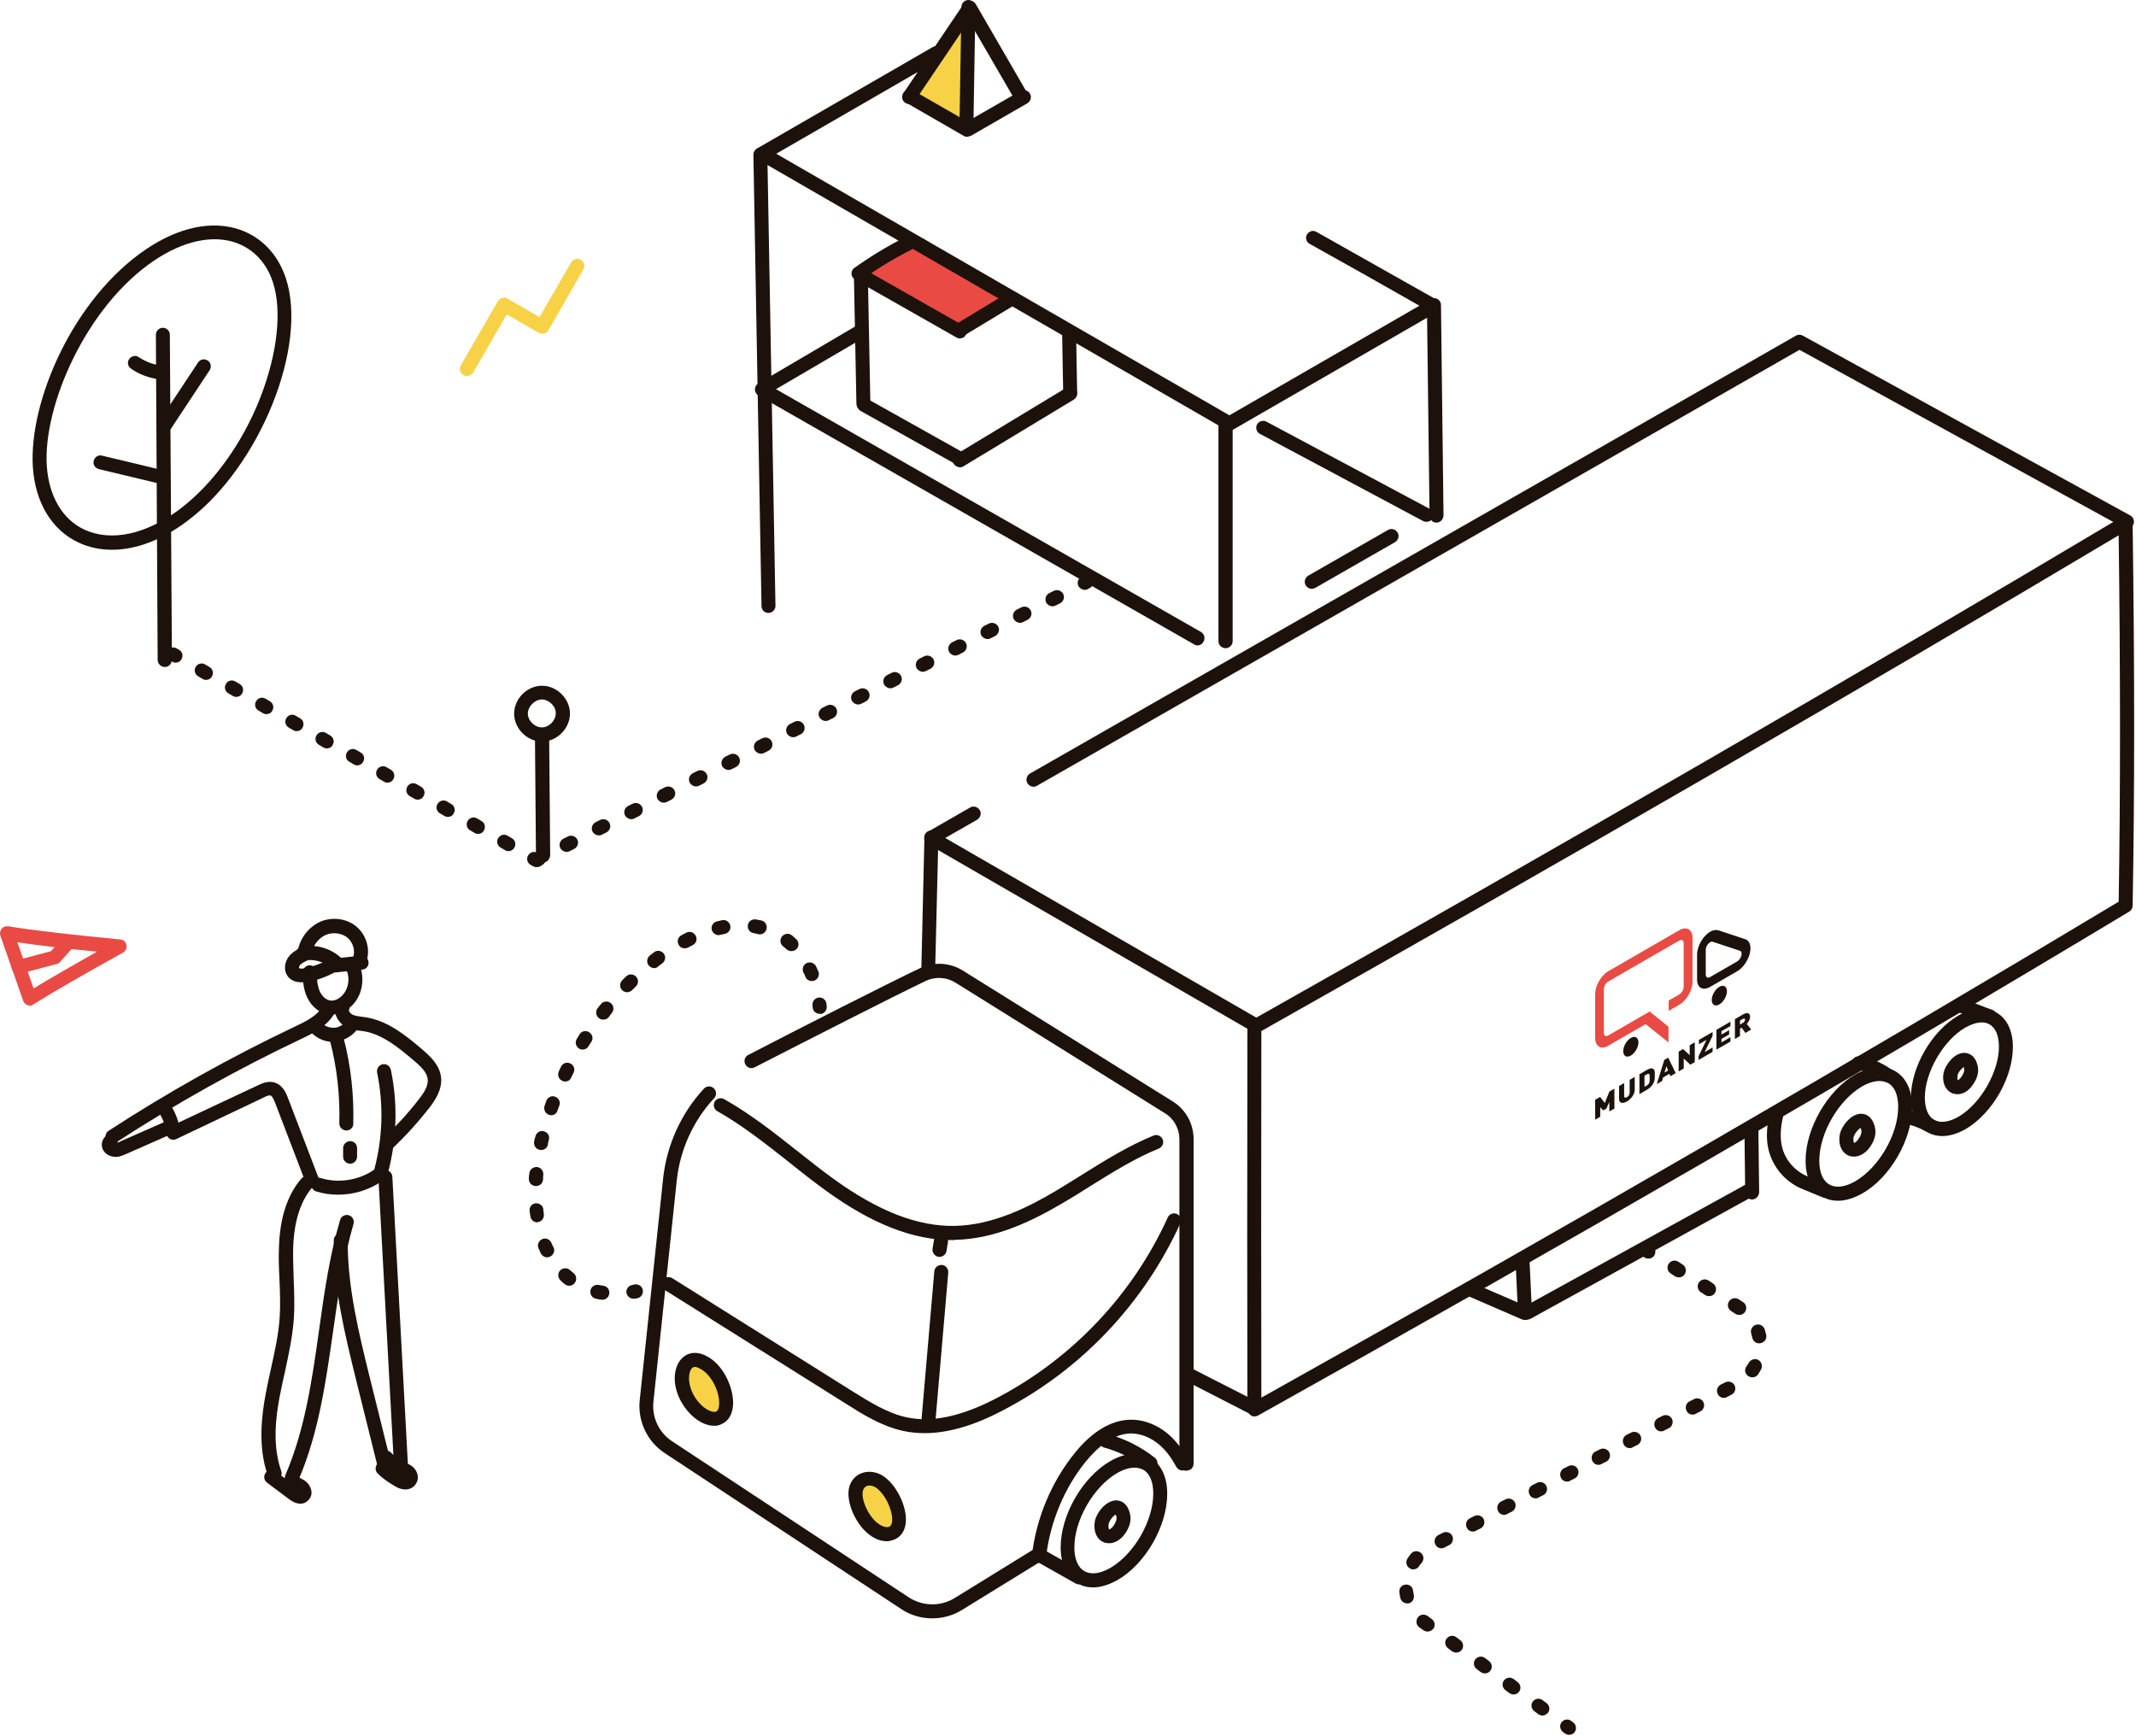 <?xml version="1.0" encoding="UTF-8"?> <svg xmlns="http://www.w3.org/2000/svg" width="694" height="564" viewBox="0 0 694 564" fill="none"><path d="M407.597 460.238C407.184 460.238 406.772 460.156 406.443 459.908C405.783 459.496 405.288 458.754 405.288 457.93C405.206 427.429 405.206 380.193 405.288 333.617C405.288 332.793 405.701 332.051 406.443 331.639C508.91 273.852 604.122 218.785 689.443 167.922C690.102 167.51 691.009 167.51 691.751 167.922C692.493 168.335 692.905 169.076 692.905 169.901C693.565 217.796 693.565 258.519 692.905 294.296C692.905 295.038 692.493 295.78 691.834 296.192C604.122 348.95 508.91 404.017 408.668 459.991C408.338 460.156 407.926 460.238 407.597 460.238ZM409.822 335.019C409.74 379.204 409.74 423.967 409.822 454.138C508.333 399.071 602.062 344.829 688.371 292.977C688.948 258.519 688.948 219.527 688.371 173.94C604.287 224.061 510.558 278.221 409.822 335.019Z" fill="#1C120B"></path><path d="M518.281 337.264L518.281 323.016C518.281 320.289 520.222 316.919 522.574 315.561L545.627 302.251C547.979 300.893 549.92 302.022 549.92 304.749L549.92 318.997C549.92 321.724 547.979 325.094 545.627 326.452L542.157 328.456L542.157 325.115L545.627 323.112C546.391 322.67 547.038 321.547 547.038 320.661L547.038 306.413C547.038 305.527 546.391 305.15 545.627 305.592L522.574 318.901C521.751 319.308 521.104 320.432 521.104 321.386L521.104 335.634C521.104 336.52 521.751 336.897 522.515 336.455L535.982 328.68L542.098 333.602L542.098 338.715L534.689 332.768L522.574 339.762C520.222 341.12 518.281 340.059 518.281 337.264Z" fill="#E94A44"></path><path d="M556.156 324.941C556.156 326.509 557.274 327.16 558.626 326.379C559.979 325.598 561.096 323.657 561.096 322.089C561.096 320.521 559.979 319.871 558.626 320.652C557.274 321.433 556.156 323.373 556.156 324.941Z" fill="#1C120B"></path><path d="M529.868 342.984C531.221 342.203 532.338 340.263 532.338 338.695C532.338 337.127 531.221 336.477 529.868 337.258C528.516 338.038 527.398 339.979 527.398 341.547C527.398 343.183 528.516 343.765 529.868 342.984Z" fill="#1C120B"></path><path d="M555.626 320.679L564.447 315.586C566.8 314.228 568.74 310.858 568.74 308.131C568.74 306.563 568.093 305.505 567.094 305.196L558.39 302.313C557.626 302.073 556.685 302.139 555.685 302.716C553.333 304.074 551.392 307.444 551.392 310.171L551.392 318.147C551.333 320.976 553.274 322.037 555.626 320.679ZM554.215 308.61C554.215 307.655 554.862 306.6 555.626 306.159C555.979 305.955 556.273 305.921 556.626 306.059L565.329 308.942C565.682 309.011 565.859 309.386 565.859 309.931C565.859 310.818 565.212 311.941 564.447 312.382L555.626 317.475C554.803 317.951 554.215 317.54 554.215 316.654L554.215 308.61Z" fill="#1C120B"></path><path d="M524.53 360.2L524.53 353.752L522.911 354.686L521.406 358.399L519.9 356.425L518.281 357.359L518.281 363.808L519.928 362.857L519.928 359.769L520.879 360.814L521.933 360.205L522.883 358.063L522.883 361.151L524.53 360.2ZM531.133 354.124L531.133 349.939L529.486 350.89L529.486 355.038C529.486 355.636 529.129 356.187 528.583 356.502C528.037 356.817 527.698 356.668 527.698 356.071L527.698 351.923L526.051 352.873L526.051 357.058C526.051 358.471 527.19 358.719 528.583 357.915C529.976 357.111 531.133 355.537 531.133 354.124ZM537.647 349.403C537.647 348.289 537.647 347.782 537.318 347.456C536.857 347.006 536.151 347.042 535.144 347.624L532.659 349.058L532.659 355.507L535.144 354.072C536.151 353.491 536.857 352.712 537.318 351.73C537.647 351.024 537.647 350.517 537.647 349.403ZM536 350.354C536 351.45 535.953 351.649 535.821 351.906C535.671 352.21 535.445 352.486 535.031 352.725L534.306 353.143L534.306 349.52L535.031 349.102C535.445 348.863 535.671 348.877 535.821 349.008C535.953 349.113 536 349.267 536 350.354ZM544.448 348.701L542.01 343.66L540.74 344.393L538.302 352.249L540.024 351.255L540.354 350.104L542.415 348.914L542.725 349.695L544.448 348.701ZM541.982 347.842L540.815 348.516L541.417 346.447L541.982 347.842ZM550.643 345.124L550.643 338.675L548.996 339.626L548.996 342.869L546.85 340.865L545.41 341.696L545.41 348.145L547.057 347.194L547.057 343.952L549.203 345.955L550.643 345.124ZM556.433 341.781L556.433 340.368L553.854 341.857L556.433 336.564L556.433 335.333L552 337.892L552 339.305L554.456 337.887L551.887 343.174L551.887 344.406L556.433 341.781ZM562.23 338.434L562.23 337.022L559.321 338.701L559.321 337.568L561.806 336.134L561.806 334.721L559.321 336.155L559.321 335.078L562.23 333.399L562.23 331.986L557.675 334.616L557.675 341.064L562.23 338.434ZM568.981 334.536L567.532 332.683C568.059 332.125 568.623 331.247 568.623 330.368C568.623 329.309 567.823 328.756 566.336 329.615L563.683 331.147L563.683 337.596L565.33 336.645L565.33 334.245L565.885 333.924L567.071 335.639L568.981 334.536ZM566.976 331.319C566.976 331.654 566.713 332.124 566.261 332.384L565.33 332.922L565.33 331.618L566.261 331.08C566.713 330.819 566.976 330.984 566.976 331.319Z" fill="#1C120B"></path><path d="M408.009 335.512C407.596 335.512 407.267 335.43 406.855 335.182L301.42 274.263C300.678 273.85 300.266 273.108 300.266 272.284C300.266 271.46 300.678 270.718 301.42 270.306L315.186 262.392C316.258 261.732 317.66 262.145 318.319 263.216C318.978 264.288 318.566 265.689 317.495 266.349L307.108 272.284L409.163 331.225C410.234 331.885 410.647 333.204 409.987 334.358C409.575 335.1 408.833 335.512 408.009 335.512Z" fill="#1C120B"></path><path d="M335.796 255.633C334.972 255.633 334.23 255.221 333.818 254.479C333.158 253.407 333.57 252.006 334.642 251.346L583.514 109.063C584.174 108.651 584.998 108.651 585.74 109.063L692.164 167.51C693.236 168.087 693.648 169.488 693.071 170.56C692.494 171.632 691.092 172.044 690.021 171.467L584.668 113.679L336.95 255.303C336.62 255.551 336.208 255.633 335.796 255.633Z" fill="#1C120B"></path><path d="M302.906 525.856C299.361 525.856 295.816 524.866 292.766 522.805L216.019 472.19C210.248 468.398 207.116 461.721 207.858 454.879L215.442 382.995C216.596 372.114 221.295 361.727 228.714 353.731C229.538 352.824 231.022 352.741 231.929 353.648C232.836 354.472 232.918 355.956 232.011 356.863C225.252 364.117 220.965 373.597 219.893 383.49L212.309 455.373C211.732 460.567 214.123 465.595 218.492 468.398L295.239 519.013C299.773 521.981 305.626 522.064 310.16 519.261L336.374 503.103C337.446 502.444 338.847 502.774 339.507 503.845C340.166 504.917 339.837 506.318 338.765 506.978L312.551 523.135C309.583 524.949 306.285 525.856 302.906 525.856Z" fill="#1C120B"></path><path d="M385.34 477.879C384.598 477.879 383.856 477.55 383.444 476.808C383.114 476.231 383.032 475.571 383.196 474.994V370.219C383.196 366.756 381.465 363.541 378.498 361.728L310.406 319.274C307.521 317.46 303.894 317.295 300.844 318.697C289.22 324.302 264.16 337.08 245.2 346.807C244.128 347.384 242.727 346.972 242.15 345.818C241.573 344.664 241.985 343.345 243.139 342.768C262.099 332.958 287.242 320.18 298.948 314.575C303.482 312.432 308.675 312.761 312.879 315.399L380.971 357.853C385.257 360.491 387.813 365.108 387.813 370.219V475.571C387.813 476.395 387.401 477.137 386.741 477.55C386.164 477.714 385.752 477.879 385.34 477.879Z" fill="#1C120B"></path><path d="M309.417 402.947C296.722 402.947 283.368 397.754 268.447 386.954C264.243 383.904 260.121 380.689 256.164 377.474C248.827 371.704 241.243 365.686 233.082 361.07C232.01 360.493 231.598 359.091 232.175 358.02C232.752 356.948 234.154 356.536 235.225 357.113C243.716 361.894 251.465 367.994 258.967 373.93C262.924 377.062 266.963 380.277 271.085 383.245C285.511 393.632 298.288 398.578 310.242 398.331C322.689 398.083 334.313 392.148 343.051 386.954C345.936 385.223 348.821 383.41 351.624 381.679C358.961 377.062 366.545 372.363 374.789 368.984C375.943 368.489 377.262 369.066 377.756 370.22C378.251 371.374 377.674 372.693 376.52 373.188C368.606 376.403 361.187 381.102 354.015 385.553C351.212 387.367 348.244 389.18 345.277 390.911C336.044 396.352 323.761 402.617 310.242 402.864C310.077 402.947 309.747 402.947 309.417 402.947Z" fill="#1C120B"></path><path d="M300.433 465.677C297.96 465.677 295.651 465.43 293.343 464.935C286.336 463.369 280.154 459.494 274.713 456.032L216.019 419.183C214.947 418.524 214.618 417.122 215.277 416.051C215.937 414.979 217.338 414.649 218.41 415.309L277.104 452.157C282.544 455.537 288.15 459.082 294.333 460.483C302.823 462.379 312.633 460.236 324.421 453.971C348.575 441.194 368.112 420.502 379.406 395.607C379.9 394.453 381.302 393.958 382.373 394.453C383.528 394.947 384.022 396.349 383.528 397.42C371.822 423.223 351.625 444.738 326.482 457.928C316.837 463.121 308.182 465.677 300.433 465.677Z" fill="#1C120B"></path><path d="M301.668 463.289C301.586 463.289 301.504 463.289 301.504 463.289C300.267 463.206 299.36 462.052 299.443 460.816L303.564 413.086C303.647 411.849 304.801 410.942 306.038 411.025C307.274 411.107 308.181 412.261 308.098 413.498L303.977 461.228C303.812 462.382 302.823 463.289 301.668 463.289Z" fill="#1C120B"></path><path d="M305.298 408.386C305.133 408.386 305.051 408.386 304.886 408.386C303.649 408.139 302.825 406.985 302.99 405.748L303.484 402.698C303.732 401.462 304.886 400.637 306.122 400.802C307.359 401.05 308.183 402.204 308.018 403.44L307.524 406.49C307.359 407.562 306.37 408.386 305.298 408.386Z" fill="#1C120B"></path><path d="M222.68 442.551V451.613L225.7 457.223L234.763 460.244L236.921 453.339L230.016 442.551H222.68Z" fill="#F7D247"></path><path d="M232.011 463.287C229.208 463.287 225.993 461.556 223.438 458.506C218.409 452.571 218.244 445.481 221.047 441.936C223.026 439.463 226.076 438.886 229.373 440.535C234.979 443.255 238.276 450.757 238.194 456.033C238.111 459.33 236.792 461.721 234.484 462.71C233.742 463.122 232.918 463.287 232.011 463.287ZM225.828 444.162C225.087 444.162 224.757 444.574 224.674 444.739C223.355 446.47 223.355 451.334 226.983 455.621C229.208 458.259 231.764 459.083 232.671 458.671C233.577 458.259 233.66 456.692 233.66 456.033C233.742 452.158 231.187 446.553 227.312 444.657C226.735 444.327 226.158 444.162 225.828 444.162Z" fill="#1C120B"></path><path d="M278.781 481.391V490.453L281.802 496.063L290.864 499.084L293.022 492.179L286.117 481.391H278.781Z" fill="#F7D247"></path><path d="M288.151 500.797C286.008 500.797 283.782 499.891 281.722 498.077C277.765 494.615 275.044 488.185 275.786 483.816C276.198 481.425 277.765 479.447 280.073 478.622C282.711 477.716 285.761 478.375 288.151 480.518C292.438 484.228 295.736 492.224 293.757 497.005C293.015 498.819 291.531 500.138 289.635 500.55C289.223 500.715 288.729 500.797 288.151 500.797ZM280.32 484.558C279.826 487.36 281.969 492.224 284.772 494.615C286.42 496.016 287.822 496.346 288.646 496.181C289.141 496.099 289.388 495.769 289.635 495.274C290.625 492.966 288.646 486.866 285.266 483.898C284.112 482.827 282.711 482.497 281.639 482.827C280.98 483.156 280.485 483.733 280.32 484.558Z" fill="#1C120B"></path><path d="M301.59 316.636H301.507C300.271 316.553 299.282 315.564 299.364 314.328L300.353 272.038C300.353 270.802 301.425 269.812 302.662 269.812C303.898 269.812 304.887 270.884 304.887 272.121L303.898 312.844C303.898 313.009 303.898 313.174 303.898 313.256L303.816 314.41C303.733 315.647 302.744 316.636 301.59 316.636Z" fill="#1C120B"></path><path d="M407.185 459.494H406.773C406.443 459.494 406.031 459.412 405.783 459.247L385.834 449.025C384.68 448.448 384.268 447.129 384.845 445.975C385.422 444.821 386.741 444.408 387.895 444.986L407.432 454.96C408.586 455.043 409.493 456.032 409.493 457.186C409.493 458.505 408.504 459.494 407.185 459.494Z" fill="#1C120B"></path><path d="M337.526 507.802C337.444 507.802 337.362 507.802 337.279 507.802C336.043 507.637 335.136 506.566 335.301 505.247C336.702 493.211 341.648 481.505 349.15 472.19C354.838 465.101 361.185 461.309 367.533 461.309C367.533 461.309 367.533 461.309 367.615 461.309C372.561 461.309 377.672 463.699 381.547 467.903C383.278 469.799 384.844 471.943 386.163 474.498C386.74 475.57 386.328 476.971 385.256 477.548C384.185 478.125 382.783 477.713 382.206 476.642C380.97 474.416 379.733 472.52 378.249 470.954C375.199 467.656 371.325 465.843 367.615 465.76C361.433 465.76 356.157 470.789 352.777 474.91C345.77 483.566 341.236 494.53 339.917 505.659C339.67 506.978 338.68 507.802 337.526 507.802Z" fill="#1C120B"></path><path d="M355.169 515.8C353.355 515.8 351.624 515.388 350.14 514.481C346.596 512.42 344.617 508.216 344.617 502.775C344.617 492.306 351.707 479.94 360.774 474.747C365.556 472.027 370.09 471.614 373.717 473.675C377.262 475.736 379.24 479.94 379.24 485.381C379.24 495.85 372.151 508.216 363.083 513.409C360.28 514.975 357.559 515.8 355.169 515.8ZM368.606 476.89C366.957 476.89 365.061 477.467 363 478.621C355.334 483.073 349.069 493.872 349.069 502.775C349.069 506.567 350.223 509.37 352.366 510.524C354.509 511.76 357.477 511.348 360.774 509.452C368.441 505.001 374.706 494.202 374.706 485.299C374.706 481.507 373.552 478.704 371.409 477.55C370.584 477.138 369.595 476.89 368.606 476.89Z" fill="#1C120B"></path><path d="M350.548 514.81C350.135 514.81 349.806 514.727 349.394 514.48L337.111 507.555C336.039 506.978 335.627 505.577 336.286 504.505C336.863 503.434 338.265 503.021 339.336 503.681L351.619 510.605C352.691 511.183 353.103 512.584 352.444 513.656C352.114 514.397 351.372 514.81 350.548 514.81Z" fill="#1C120B"></path><path d="M373.802 477.716C373.308 477.716 372.813 477.551 372.401 477.221C368.362 474.089 363.663 471.698 358.799 470.379C357.563 470.05 356.903 468.813 357.233 467.577C357.563 466.34 358.799 465.68 360.036 466.01C365.476 467.494 370.752 470.132 375.204 473.677C376.193 474.419 376.358 475.902 375.616 476.892C375.121 477.469 374.462 477.716 373.802 477.716Z" fill="#1C120B"></path><path d="M360.359 501.455C359.947 501.455 359.452 501.373 359.04 501.29C356.072 500.383 355.165 497.086 355.742 494.201C356.319 491.48 359.287 487.606 362.584 487.523C363.656 487.523 366.129 487.853 367.118 491.81C367.695 493.953 367.036 496.344 365.305 498.652C363.903 500.466 362.09 501.455 360.359 501.455ZM362.502 492.14C361.76 492.47 360.441 494.036 360.194 495.19C360.029 496.097 360.276 496.839 360.359 497.004C360.441 497.004 361.018 496.756 361.678 495.932C362.502 494.778 362.914 493.706 362.749 492.964C362.667 492.47 362.585 492.305 362.502 492.14Z" fill="#1C120B"></path><path d="M597.2 390.167C595.387 390.167 593.655 389.755 592.172 388.848C588.627 386.787 586.648 382.583 586.648 377.142C586.648 366.673 593.738 354.308 602.806 349.114C607.587 346.394 612.121 345.982 615.748 348.042C619.293 350.103 621.271 354.225 621.271 359.748C621.271 370.218 614.182 382.583 605.114 387.776C602.311 389.343 599.591 390.167 597.2 390.167ZM610.637 351.257C608.988 351.257 607.092 351.834 605.031 352.989C597.365 357.44 591.1 368.239 591.1 377.142C591.1 380.934 592.254 383.737 594.397 384.891C596.541 386.128 599.508 385.715 602.806 383.819C610.472 379.368 616.737 368.569 616.737 359.666C616.737 355.874 615.583 353.071 613.44 351.917C612.616 351.505 611.626 351.257 610.637 351.257Z" fill="#1C120B"></path><path d="M602.39 375.826C601.978 375.826 601.483 375.744 601.071 375.661C598.103 374.754 597.197 371.457 597.774 368.572C598.351 365.851 601.318 361.977 604.616 361.895C605.687 361.895 608.16 362.224 609.15 366.181C609.727 368.324 609.067 370.715 607.336 373.023C605.935 374.837 604.121 375.826 602.39 375.826ZM604.533 366.511C603.791 366.841 602.472 368.407 602.225 369.561C602.06 370.468 602.308 371.21 602.39 371.375C602.472 371.375 603.049 371.127 603.709 370.303C604.533 369.149 604.946 368.077 604.781 367.335C604.698 366.923 604.616 366.676 604.533 366.511Z" fill="#1C120B"></path><path d="M631.081 369.148C629.35 369.148 627.702 368.736 626.218 367.912C622.755 365.933 620.859 361.976 620.859 356.701C620.859 346.726 627.619 335.02 636.275 329.992C640.809 327.354 645.178 327.024 648.64 329.002C652.102 330.981 653.998 334.938 653.998 340.214C653.998 350.188 647.239 361.894 638.583 366.923C636.027 368.324 633.472 369.148 631.081 369.148ZM643.859 332.217C642.293 332.217 640.561 332.794 638.583 333.866C631.411 337.988 625.393 348.457 625.393 356.618C625.393 360.163 626.465 362.801 628.443 363.873C630.422 365.027 633.225 364.614 636.275 362.883C643.447 358.762 649.464 348.292 649.464 340.131C649.464 336.586 648.393 333.948 646.414 332.877C645.672 332.382 644.848 332.217 643.859 332.217Z" fill="#1C120B"></path><path d="M636.027 355.546C635.615 355.546 635.202 355.464 634.708 355.381C631.823 354.475 630.916 351.26 631.493 348.539C632.07 345.984 634.873 342.192 638.088 342.109H638.17C639.242 342.109 641.632 342.522 642.539 346.231C643.034 348.292 642.457 350.6 640.726 352.826C639.489 354.557 637.758 355.546 636.027 355.546ZM638.005 346.726C637.346 347.138 636.192 348.457 636.027 349.446C635.862 350.106 636.027 350.765 636.109 351.012C636.274 350.93 636.686 350.683 637.181 350.023C637.923 349.034 638.335 347.962 638.17 347.303C638.17 347.055 638.088 346.891 638.005 346.726Z" fill="#1C120B"></path><path d="M569.254 389.755C568.018 389.755 567.028 388.766 567.028 387.529L566.781 367.086C566.781 365.849 567.77 364.777 569.007 364.777C570.243 364.777 571.315 365.767 571.315 367.003L571.562 387.447C571.48 388.684 570.491 389.755 569.254 389.755Z" fill="#1C120B"></path><path d="M495.477 427.924C495.394 427.924 495.394 427.924 495.312 427.924C494.158 427.842 493.251 426.935 493.169 425.781L492.427 410.118C492.344 408.882 493.333 407.81 494.57 407.727C495.807 407.645 496.878 408.634 496.961 409.871L497.62 423.72C497.785 424.132 497.867 424.627 497.785 425.039L497.62 425.946C497.538 427.1 496.549 427.924 495.477 427.924Z" fill="#1C120B"></path><path d="M495.477 428.912C495.147 428.912 494.899 428.83 494.57 428.748L477.423 421.328C476.269 420.834 475.774 419.515 476.269 418.361C476.764 417.207 478.083 416.712 479.237 417.207L496.383 424.626C497.537 425.12 498.032 426.439 497.537 427.593C497.208 428.418 496.383 428.912 495.477 428.912Z" fill="#1C120B"></path><path d="M496.464 428.749C496.052 428.749 495.64 428.667 495.31 428.42C494.651 428.007 494.156 427.265 494.156 426.441V426.276C494.156 425.122 495.063 424.133 496.135 424.051L567.029 384.976C568.101 384.399 569.502 384.811 570.079 385.883C570.656 386.955 570.244 388.356 569.172 388.933L497.454 428.42C497.206 428.584 496.794 428.749 496.464 428.749Z" fill="#1C120B"></path><path d="M613.026 351.507C612.532 351.507 612.119 351.342 611.707 351.095C609.069 349.199 605.112 347.715 604.041 347.797C602.804 347.962 601.65 346.973 601.568 345.736C601.485 344.5 602.392 343.346 603.629 343.263C606.514 343.016 611.707 345.489 614.345 347.385C615.334 348.127 615.582 349.528 614.84 350.518C614.428 351.177 613.686 351.507 613.026 351.507Z" fill="#1C120B"></path><path d="M626.71 367.827C626.38 367.827 625.968 367.745 625.638 367.58C623.412 366.343 621.022 365.519 618.466 364.942C617.229 364.695 616.488 363.458 616.735 362.304C616.982 361.068 618.219 360.243 619.373 360.573C622.34 361.15 625.143 362.222 627.781 363.623C628.853 364.2 629.265 365.602 628.688 366.673C628.276 367.333 627.534 367.827 626.71 367.827Z" fill="#1C120B"></path><path d="M646.493 332.545C646.245 332.545 645.998 332.545 645.833 332.462C644.432 332.05 642.618 331.308 640.887 330.649C639.238 329.989 637.507 329.33 636.271 328.918C635.117 328.506 634.375 327.269 634.787 326.032C635.199 324.878 636.436 324.136 637.672 324.549C639.074 324.961 640.805 325.703 642.618 326.362C644.267 327.022 645.998 327.681 647.235 328.093C648.389 328.506 649.131 329.742 648.718 330.979C648.389 331.885 647.482 332.545 646.493 332.545Z" fill="#1C120B"></path><path d="M593.077 389.26C592.747 389.26 592.418 389.177 592.088 389.012C592.005 388.93 591.84 388.847 591.758 388.847H591.676L585.658 386.374C579.558 383.901 575.189 378.296 574.282 371.866C573.87 368.898 574.117 365.518 574.941 361.891C575.271 360.655 576.425 359.913 577.662 360.242C578.898 360.572 579.64 361.726 579.31 362.963C578.568 366.013 578.404 368.898 578.733 371.289C579.393 376.152 582.69 380.357 587.306 382.253L593.077 384.643C593.572 384.808 593.984 385.055 594.149 385.138C595.138 385.715 595.55 387.034 595.055 388.106C594.726 388.765 593.901 389.26 593.077 389.26Z" fill="#1C120B"></path><path d="M176.116 240.96C171.335 240.96 167.131 236.838 167.048 232.057C166.966 227.193 171.087 222.907 175.951 222.824C176.034 222.824 176.034 222.824 176.116 222.824C180.897 222.824 185.101 226.946 185.184 231.727C185.266 236.591 181.062 240.878 176.281 240.96C176.198 240.96 176.198 240.96 176.116 240.96ZM176.034 227.276C173.643 227.358 171.5 229.584 171.5 231.892C171.5 234.2 173.808 236.426 176.116 236.344C178.424 236.344 180.65 234.035 180.567 231.727C180.65 229.501 178.342 227.276 176.034 227.276Z" fill="#1C120B"></path><path d="M176.368 280.362C175.131 280.362 174.142 279.373 174.142 278.137L173.812 239.804C173.812 238.568 174.802 237.496 176.121 237.496C177.44 237.496 178.429 238.485 178.429 239.804V240.134L178.759 278.054C178.594 279.291 177.605 280.28 176.368 280.362Z" fill="#1C120B"></path><path d="M314.5 4.113V42.113L295 31.613L314.5 4.113Z" fill="#F7D247"></path><path d="M314.19 44.433C313.778 44.433 313.449 44.351 313.036 44.104L294.736 33.552C293.664 32.892 293.252 31.573 293.911 30.419C294.571 29.348 295.89 28.936 297.044 29.595L314.273 39.487L331.502 29.595C332.574 28.936 333.975 29.348 334.634 30.419C335.294 31.491 334.882 32.892 333.81 33.552L315.509 44.104C314.932 44.268 314.52 44.433 314.19 44.433Z" fill="#1C120B"></path><path d="M314.027 43.938C312.708 43.938 311.719 42.866 311.719 41.63L312.378 2.226C312.378 0.989 313.45 0 314.604 0C315.923 0 316.912 1.072 316.912 2.308L316.253 41.712C316.253 42.949 315.263 43.938 314.027 43.938Z" fill="#1C120B"></path><path d="M331.994 34.045C331.252 34.045 330.427 33.632 330.015 32.891L313.446 4.368C312.869 3.956 312.539 3.296 312.539 2.554C312.539 1.318 313.528 0.246 314.847 0.246H315.095C315.919 0.246 316.661 0.658 317.073 1.4L333.972 30.582C334.632 31.654 334.22 33.055 333.148 33.715C332.818 33.88 332.406 34.045 331.994 34.045Z" fill="#1C120B"></path><path d="M295.395 33.797C294.983 33.797 294.571 33.715 294.241 33.468C293.169 32.891 292.84 31.572 293.334 30.5C293.417 30.418 293.417 30.253 293.499 30.17L293.582 30.088C293.664 29.923 293.829 29.676 293.994 29.593L312.789 1.73C313.448 0.658 314.932 0.411 315.922 1.153C316.993 1.812 317.241 3.296 316.499 4.286L297.209 32.891C296.797 33.468 296.137 33.797 295.395 33.797Z" fill="#1C120B"></path><path d="M36.389 178.637C32.597 178.637 28.97 177.896 25.59 176.329C16.852 172.29 11.411 163.304 10.669 151.681C9.35 130.413 23.776 96.944 47.518 80.951C58.152 73.78 68.869 71.554 77.854 74.604C85.026 77.077 90.302 82.683 92.857 90.349C100.194 112.524 84.367 151.599 61.037 169.157C52.794 175.422 44.221 178.637 36.389 178.637ZM15.203 151.351C15.863 161.244 20.314 168.828 27.486 172.125C36.142 176.082 47.435 173.691 58.399 165.448C69.198 157.287 78.761 144.097 84.614 129.094C90.137 114.915 91.703 100.901 88.653 91.668C86.592 85.321 82.223 80.787 76.453 78.808C68.869 76.253 59.553 78.314 50.073 84.661C27.981 99.582 13.967 131.814 15.203 151.351Z" fill="#1C120B"></path><path d="M53.534 216.724C52.297 216.724 51.308 215.735 51.225 214.498L50.648 108.816C50.648 107.579 51.638 106.508 52.874 106.508C54.111 106.508 55.182 107.497 55.182 108.734L55.842 211.448C55.924 211.695 56.007 211.943 55.924 212.272L55.842 214.498C55.759 215.817 54.77 216.724 53.534 216.724Z" fill="#1C120B"></path><path d="M52.216 157.205C52.051 157.205 51.886 157.205 51.722 157.123L32.102 152.424C30.866 152.094 30.124 150.94 30.453 149.704C30.783 148.467 31.937 147.725 33.174 148.055L52.793 152.754C54.03 153.083 54.772 154.238 54.442 155.474C54.112 156.546 53.206 157.205 52.216 157.205Z" fill="#1C120B"></path><path d="M53.369 140.8C52.957 140.8 52.545 140.718 52.133 140.388C51.061 139.728 50.814 138.327 51.473 137.255L64.333 117.801C64.993 116.729 66.394 116.482 67.466 117.141C68.537 117.801 68.785 119.202 68.125 120.274L55.265 139.728C54.771 140.47 54.111 140.8 53.369 140.8Z" fill="#1C120B"></path><path d="M52.458 123.323C52.376 123.323 52.293 123.323 52.211 123.323C48.666 122.91 45.369 121.756 42.566 119.778C41.494 119.036 41.247 117.635 41.989 116.645C42.731 115.656 44.132 115.326 45.121 116.068C47.347 117.552 49.903 118.541 52.706 118.789C53.942 118.954 54.849 120.025 54.684 121.262C54.519 122.498 53.53 123.323 52.458 123.323Z" fill="#1C120B"></path><path d="M36.549 371.616C35.807 371.616 35.065 371.287 34.653 370.545C33.993 369.473 34.241 368.072 35.312 367.412C54.685 354.8 75.046 343.424 95.902 333.531C99.2 331.965 103.404 329.987 104.97 326.607C105.465 325.453 106.866 324.958 107.938 325.453C109.092 325.947 109.587 327.349 109.092 328.42C106.866 333.284 101.673 335.757 97.881 337.571C77.189 347.381 56.993 358.674 37.868 371.122C37.373 371.452 36.961 371.616 36.549 371.616Z" fill="#1C120B"></path><path d="M37.541 375.903C36.057 375.903 34.656 375.244 33.832 374.172C33.172 373.348 32.925 372.194 33.172 371.122C33.419 370.133 33.997 369.309 34.821 368.814C35.893 368.155 37.294 368.567 37.953 369.638C38.283 370.133 38.366 370.71 38.201 371.287C38.531 371.205 38.86 371.04 39.108 370.875L53.699 364.445C54.853 363.95 56.172 364.445 56.666 365.599C57.161 366.753 56.666 368.072 55.512 368.567L40.921 374.997C40.097 375.326 39.108 375.821 37.953 375.903C37.871 375.903 37.706 375.903 37.541 375.903Z" fill="#1C120B"></path><path d="M101.507 385.878C100.601 385.878 99.776 385.301 99.364 384.394L89.389 358.345C89.142 357.768 88.565 356.201 87.906 355.954C87.411 355.789 86.257 356.284 85.68 356.613L57.239 370.133C56.58 370.463 55.756 370.38 55.179 370.05C54.519 369.638 54.107 368.979 54.025 368.237C53.777 365.764 52.953 363.456 51.551 361.395C50.809 360.406 51.057 358.922 52.129 358.262C53.118 357.52 54.602 357.768 55.261 358.839C56.498 360.653 57.404 362.631 57.981 364.775L83.784 352.657C85.02 352.08 87.081 351.09 89.224 351.75C91.945 352.574 93.099 355.459 93.594 356.861L103.568 382.91C103.98 384.064 103.403 385.383 102.249 385.878C102.084 385.796 101.755 385.878 101.507 385.878Z" fill="#1C120B"></path><path d="M107.698 329.657C107.533 329.657 107.286 329.657 107.121 329.657C104.071 329.409 101.268 327.266 99.784 324.051C98.548 321.413 98.383 318.61 98.383 315.972C98.383 314.736 99.372 313.664 100.609 313.664C101.845 313.664 102.917 314.653 102.917 315.89C102.917 318.033 103.082 320.259 103.906 322.155C104.565 323.556 105.884 325.04 107.533 325.123C108.605 325.205 109.841 324.71 110.831 323.804C113.386 321.578 113.963 317.291 112.15 314.489C111.49 313.417 111.737 312.015 112.809 311.356C113.881 310.696 115.282 310.944 115.942 312.015C118.992 316.714 118.085 323.556 113.881 327.184C111.985 328.832 109.841 329.657 107.698 329.657Z" fill="#1C120B"></path><path d="M126.163 373.761C125.586 373.761 124.926 373.514 124.514 373.019C123.69 372.112 123.69 370.711 124.597 369.804C128.718 365.93 132.51 361.808 135.973 357.356C137.704 355.131 139.27 352.822 138.94 350.597C138.693 348.288 136.55 346.392 134.241 344.414C129.625 340.54 124.432 336.171 118.331 335.099C117.919 335.016 117.507 335.016 117.095 334.934C115.611 334.769 113.962 334.522 112.396 333.697C109.923 332.378 108.027 329.246 109.264 326.361C109.758 325.207 111.16 324.712 112.231 325.207C113.385 325.701 113.88 327.02 113.385 328.174C113.22 328.422 113.715 329.246 114.457 329.658C115.281 330.07 116.435 330.235 117.672 330.4C118.167 330.482 118.579 330.482 118.991 330.565C126.328 331.801 132.263 336.83 137.044 340.869C139.93 343.342 142.815 346.063 143.309 350.02C143.722 353.894 141.578 357.274 139.352 360.159C135.725 364.776 131.768 369.145 127.482 373.184C127.317 373.596 126.74 373.761 126.163 373.761Z" fill="#1C120B"></path><path d="M123.767 382.83C123.602 382.83 123.355 382.83 123.19 382.748C121.953 382.418 121.294 381.182 121.624 379.945C124.344 369.723 124.674 358.924 122.53 348.537C122.283 347.301 123.025 346.147 124.261 345.817C125.498 345.57 126.652 346.312 126.982 347.548C129.29 358.594 128.96 370.135 126.075 381.017C125.745 382.171 124.839 382.83 123.767 382.83Z" fill="#1C120B"></path><path d="M109.917 388.19C107.444 388.19 104.971 387.86 102.662 387.118C101.508 386.706 100.849 385.469 101.179 384.233C101.508 382.996 102.827 382.419 104.064 382.749C109.834 384.562 116.429 383.573 121.375 380.193C122.447 379.451 123.848 379.781 124.508 380.77C125.25 381.842 124.92 383.243 123.931 383.903C119.809 386.706 114.863 388.19 109.917 388.19Z" fill="#1C120B"></path><path d="M89.15 480.926C88.244 480.926 87.337 480.349 87.007 479.442C83.71 470.045 85.029 459.74 86.347 452.816C86.842 450.178 87.419 447.457 87.996 444.902C89.233 439.296 90.552 433.526 90.882 427.838C91.129 423.881 90.964 419.677 90.799 415.72C90.634 412.34 90.469 408.878 90.634 405.415C90.882 395.853 93.355 388.269 97.888 382.993C98.713 382.004 100.114 381.921 101.103 382.746C102.093 383.57 102.175 384.971 101.351 385.961C97.559 390.412 95.498 397.089 95.251 405.58C95.168 408.878 95.333 412.258 95.415 415.555C95.58 419.677 95.745 423.963 95.498 428.168C95.086 434.268 93.767 440.203 92.53 445.974C91.953 448.529 91.376 451.167 90.882 453.723C89.645 460.152 88.408 469.633 91.376 477.958C91.788 479.113 91.211 480.432 89.975 480.844C89.727 480.844 89.398 480.926 89.15 480.926Z" fill="#1C120B"></path><path d="M94.83 482.33C94.5 482.33 94.253 482.247 93.923 482.165C92.769 481.67 92.275 480.351 92.769 479.197C99.117 464.441 101.425 448.119 103.651 432.291C105.299 420.421 107.03 408.138 110.493 396.432C110.822 395.195 112.141 394.536 113.296 394.866C114.532 395.195 115.192 396.514 114.862 397.669C111.564 409.045 109.833 421.163 108.185 432.868C105.876 448.943 103.568 465.595 96.973 480.928C96.561 481.835 95.737 482.33 94.83 482.33Z" fill="#1C120B"></path><path d="M97.551 488.594C96.562 488.594 95.325 488.182 94.007 487.193L86.752 481.752C85.763 481.01 85.516 479.609 86.34 478.537C87.082 477.548 88.483 477.301 89.555 478.125L92.523 480.351V480.268L92.77 479.609C93.182 478.455 94.419 477.795 95.655 478.125C96.562 478.455 97.139 479.197 97.222 480.104C97.386 480.186 97.551 480.268 97.716 480.351C98.046 480.516 98.458 480.763 98.87 481.01C100.107 481.835 101.013 483.154 101.178 484.555C101.343 485.627 100.931 486.698 100.189 487.44C99.53 488.182 98.705 488.594 97.551 488.594Z" fill="#1C120B"></path><path d="M124.926 478.29C123.937 478.29 122.947 477.63 122.7 476.559L115.776 448.696C112.148 433.94 108.356 418.689 108.439 403.027C108.439 401.79 109.428 400.801 110.665 400.801C111.901 400.801 112.973 401.872 112.973 403.109C112.89 418.195 116.6 433.198 120.145 447.624L127.069 475.487C127.399 476.724 126.657 477.96 125.421 478.208C125.338 478.29 125.173 478.29 124.926 478.29Z" fill="#1C120B"></path><path d="M130.279 479.28C129.042 479.28 128.053 478.373 128.053 477.136L122.942 382.583C122.86 381.346 123.849 380.275 125.086 380.192C126.322 380.11 127.394 381.099 127.476 382.336L132.587 476.889C132.67 478.125 131.68 479.197 130.444 479.28C130.361 479.28 130.279 479.28 130.279 479.28Z" fill="#1C120B"></path><path d="M131.677 483.979C131.595 483.979 131.512 483.979 131.43 483.979C130.276 483.896 129.286 483.484 128.462 482.99C126.401 481.836 124.505 480.517 122.774 478.868C121.867 478.044 121.785 476.56 122.609 475.653C123.433 474.746 124.917 474.664 125.824 475.488C126.731 476.312 127.638 477.054 128.627 477.714C128.544 477.302 128.627 476.972 128.792 476.56C129.286 475.406 130.605 474.829 131.759 475.323C132.584 475.653 133.655 476.065 134.48 476.972C135.716 478.291 136.129 480.187 135.387 481.671C134.727 483.155 133.326 483.979 131.677 483.979Z" fill="#1C120B"></path><path d="M129.125 477.713C126.982 477.713 124.921 476.724 123.602 474.992C122.86 474.003 123.025 472.602 124.014 471.777C125.003 471.036 126.404 471.2 127.229 472.19C127.723 472.767 128.548 473.179 129.29 473.096C130.526 473.014 131.598 473.921 131.763 475.157C131.845 476.394 130.938 477.466 129.702 477.63C129.537 477.713 129.29 477.713 129.125 477.713Z" fill="#1C120B"></path><path d="M112.557 367.331C111.238 367.331 110.249 366.259 110.249 365.023C110.496 356.038 109.507 347.052 107.281 338.396C106.952 337.16 107.694 335.923 108.93 335.676C110.167 335.346 111.403 336.088 111.651 337.325C114.041 346.475 115.03 355.873 114.783 365.27C114.783 366.342 113.794 367.331 112.557 367.331Z" fill="#1C120B"></path><path d="M113.793 378.13C112.556 378.13 111.484 377.141 111.484 375.822V373.101C111.484 371.865 112.474 370.793 113.793 370.793C115.029 370.793 116.018 371.782 116.018 373.101V375.822C116.018 377.058 115.029 378.13 113.793 378.13Z" fill="#1C120B"></path><path d="M97.966 319.187C95.658 319.187 94.339 318.281 93.597 317.374C91.949 315.313 92.526 312.428 93.927 310.697C95.164 309.213 96.812 308.388 98.131 307.811C99.285 307.317 100.604 307.729 101.181 308.883C101.676 310.037 101.264 311.356 100.11 311.933C99.121 312.428 98.049 312.922 97.472 313.582C97.142 313.994 97.142 314.489 97.142 314.571C97.225 314.653 97.802 314.901 99.285 314.571C102.336 313.911 105.138 312.757 107.859 311.191C108.93 310.532 110.332 310.861 110.991 311.933C111.651 313.005 111.321 314.406 110.249 315.066C107.199 316.962 103.819 318.281 100.357 319.022C99.45 319.105 98.708 319.187 97.966 319.187Z" fill="#1C120B"></path><path d="M108.931 314.984C108.436 314.984 107.859 314.819 107.447 314.407C105.139 312.428 101.759 311.522 98.791 312.099C97.555 312.346 96.401 311.522 96.153 310.285C95.906 309.049 96.73 307.895 97.967 307.647C102.418 306.74 107.035 307.977 110.497 310.945C111.404 311.769 111.569 313.17 110.744 314.16C110.167 314.654 109.59 314.984 108.931 314.984Z" fill="#1C120B"></path><path d="M116.845 314.16C116.597 314.16 116.35 314.078 116.02 313.996C114.866 313.583 114.289 312.265 114.701 311.11C115.526 308.967 114.701 306.164 112.888 304.68C111.074 303.197 108.189 302.784 105.881 303.774C103.573 304.763 101.759 307.071 101.264 309.627C101.017 310.863 99.781 311.605 98.544 311.358C97.308 311.11 96.566 309.874 96.813 308.637C97.637 304.598 100.44 301.136 104.067 299.487C107.942 297.838 112.641 298.415 115.773 301.053C119.071 303.774 120.472 308.637 118.988 312.594C118.576 313.583 117.752 314.16 116.845 314.16Z" fill="#1C120B"></path><path d="M108.847 315.976C107.693 315.976 106.703 315.069 106.621 313.915C106.456 312.678 107.363 311.524 108.682 311.442L117.255 310.535C118.492 310.37 119.646 311.277 119.728 312.596C119.893 313.832 118.986 314.986 117.667 315.069L109.094 315.976C109.012 315.976 108.929 315.976 108.847 315.976Z" fill="#1C120B"></path><path d="M108.271 338.56C105.468 338.56 102.665 337.323 100.769 335.097C99.945 334.108 100.11 332.707 101.016 331.882C102.006 331.058 103.407 331.223 104.231 332.13C105.303 333.366 107.117 334.108 108.765 333.943C110.414 333.778 112.063 332.707 112.805 331.223C113.382 330.151 114.783 329.739 115.855 330.316C116.926 330.893 117.339 332.294 116.762 333.366C115.278 336.169 112.31 338.065 109.177 338.395C108.848 338.56 108.6 338.56 108.271 338.56Z" fill="#1C120B"></path><path d="M311.133 108.108L327.1 99.046L328.826 95.594L299.913 77.469L278.336 89.12L311.133 108.108Z" fill="#E94A44"></path><path d="M311.879 109.97C311.467 109.97 311.137 109.888 310.725 109.641L278.658 91.422C277.586 90.846 277.174 89.444 277.833 88.372C278.41 87.301 279.812 86.889 280.883 87.548L312.951 105.766C314.022 106.343 314.435 107.745 313.775 108.816C313.445 109.558 312.703 109.97 311.879 109.97Z" fill="#1C120B"></path><path d="M389.131 209.715C388.719 209.715 388.389 209.632 387.977 209.385L246.435 128.516C245.693 128.104 245.281 127.362 245.281 126.537C245.281 125.713 245.693 124.971 246.435 124.559L278.668 105.599C279.739 104.939 281.141 105.352 281.8 106.423C282.46 107.495 282.047 108.896 280.976 109.556L252.123 126.455L390.203 205.346C391.274 206.005 391.686 207.324 391.027 208.478C390.615 209.303 389.873 209.715 389.131 209.715Z" fill="#1C120B"></path><path d="M399.353 139.893C398.941 139.893 398.611 139.811 398.199 139.563L246.435 51.934C245.693 51.522 245.281 50.78 245.281 49.956C245.281 49.132 245.693 48.39 246.435 47.978L302.986 15.333C304.058 14.674 305.459 15.086 306.119 16.158C306.778 17.229 306.366 18.631 305.294 19.29L252.206 49.956L399.435 134.947L461.179 99.335C449.886 92.905 438.098 86.228 426.227 79.633L425.485 79.221C424.413 78.644 424.001 77.242 424.661 76.171C425.32 75.099 426.639 74.687 427.711 75.346L428.453 75.758C441.477 83.095 454.502 90.432 466.867 97.439C467.609 97.851 468.022 98.593 468.022 99.417C468.022 100.242 467.609 100.984 466.867 101.396L400.589 139.646C400.095 139.811 399.683 139.893 399.353 139.893Z" fill="#1C120B"></path><path d="M398.191 210.624C396.955 210.624 395.883 209.635 395.883 208.316V138.246C395.883 137.009 396.872 135.938 398.191 135.938C399.51 135.938 400.499 136.927 400.499 138.246V208.316C400.499 209.552 399.51 210.624 398.191 210.624Z" fill="#1C120B"></path><path d="M466.7 169.819C465.463 169.819 464.474 168.829 464.474 167.593L463.65 101.727C463.567 101.645 463.567 101.645 463.485 101.562C462.578 100.655 462.578 99.254 463.485 98.347L464.309 97.523C464.969 96.863 465.958 96.698 466.782 97.028C467.607 97.358 468.184 98.182 468.184 99.089L469.008 167.51C468.925 168.829 467.936 169.819 466.7 169.819Z" fill="#1C120B"></path><path d="M249.645 199.163C248.408 199.163 247.419 198.174 247.419 196.937L244.781 50.285C244.781 49.048 245.77 47.977 247.007 47.977C248.244 47.977 249.315 48.966 249.315 50.202L251.953 196.855C251.953 198.091 250.964 199.163 249.645 199.163Z" fill="#1C120B"></path><path d="M463.484 169.569C463.155 169.569 462.742 169.487 462.413 169.322L409.324 140.964C408.253 140.387 407.84 138.986 408.418 137.914C408.995 136.843 410.396 136.43 411.468 137.007L464.556 165.365C465.628 165.942 466.04 167.344 465.463 168.415C465.051 169.157 464.309 169.569 463.484 169.569Z" fill="#1C120B"></path><path d="M426.218 191.333C425.394 191.333 424.652 190.921 424.239 190.179C423.58 189.107 423.992 187.706 425.064 187.047L450.949 172.208C452.02 171.549 453.422 171.961 454.081 173.033C454.741 174.104 454.328 175.506 453.257 176.165L427.372 191.003C426.96 191.168 426.63 191.333 426.218 191.333Z" fill="#1C120B"></path><path d="M280.48 133.382C279.243 133.382 278.254 132.393 278.254 131.156L277.43 88.949C277.43 87.713 278.419 86.641 279.655 86.641C280.974 86.559 281.964 87.63 281.964 88.867L282.788 131.074C282.788 132.31 281.799 133.3 280.48 133.382C280.562 133.382 280.562 133.382 280.48 133.382Z" fill="#1C120B"></path><path d="M312.214 151.517C311.802 151.517 311.473 151.435 311.143 151.188L279.652 133.546C278.581 132.969 278.169 131.568 278.746 130.496C279.323 129.425 280.724 129.012 281.796 129.589L313.286 147.231C314.358 147.808 314.77 149.209 314.193 150.281C313.781 151.105 312.956 151.517 312.214 151.517Z" fill="#1C120B"></path><path d="M311.88 151.845C311.139 151.845 310.397 151.433 309.902 150.774C309.243 149.702 309.572 148.301 310.644 147.641L346.503 125.961C347.575 125.301 348.976 125.631 349.636 126.703C350.295 127.774 349.966 129.176 348.894 129.835L313.035 151.516C312.705 151.763 312.293 151.845 311.88 151.845Z" fill="#1C120B"></path><path d="M311.638 109.637C310.896 109.637 310.154 109.225 309.66 108.566C309 107.494 309.33 106.093 310.402 105.433L326.229 95.871C327.301 95.211 328.702 95.541 329.362 96.613C330.021 97.684 329.692 99.086 328.62 99.745L312.792 109.308C312.463 109.555 312.05 109.637 311.638 109.637Z" fill="#1C120B"></path><path d="M278.909 91.09C278.167 91.09 277.508 90.76 277.095 90.183C276.354 89.194 276.601 87.71 277.59 87.05C282.783 83.341 288.389 79.961 294.077 77.076C295.231 76.499 296.55 76.993 297.127 78.065C297.704 79.219 297.21 80.538 296.138 81.115C290.615 83.918 285.257 87.133 280.228 90.76C279.898 91.007 279.404 91.09 278.909 91.09Z" fill="#1C120B"></path><path d="M347.665 129.835C346.428 129.835 345.439 128.846 345.439 127.61L345.109 109.144C345.109 107.908 346.099 106.836 347.335 106.836C348.654 106.836 349.643 107.825 349.643 109.062L349.973 127.527C349.973 128.846 348.984 129.835 347.665 129.835Z" fill="#1C120B"></path><path d="M205.785 421.988C204.714 421.988 203.807 421.246 203.559 420.174C203.312 418.938 204.137 417.784 205.373 417.536C205.62 417.454 205.868 417.454 206.115 417.372C207.352 417.124 208.588 417.866 208.835 419.103C209.083 420.339 208.341 421.576 207.104 421.823C206.857 421.906 206.527 421.906 206.28 421.988C206.115 421.988 205.95 421.988 205.785 421.988Z" fill="#1C120B"></path><path d="M195.731 422.318C195.649 422.318 195.484 422.318 195.402 422.318C194.825 422.236 194.165 422.153 193.588 421.988C192.351 421.741 191.61 420.504 191.857 419.268C192.104 418.031 193.341 417.29 194.577 417.537C195.072 417.619 195.566 417.702 196.061 417.784C197.298 417.949 198.122 419.103 197.957 420.34C197.792 421.576 196.803 422.318 195.731 422.318ZM184.932 417.784C184.438 417.784 183.943 417.619 183.531 417.29C183.036 416.877 182.542 416.548 182.13 416.053C181.223 415.229 181.14 413.745 181.965 412.838C182.789 411.931 184.273 411.849 185.18 412.673C185.592 413.003 185.922 413.333 186.334 413.662C187.323 414.404 187.488 415.888 186.746 416.877C186.334 417.454 185.674 417.784 184.932 417.784ZM177.76 408.551C176.936 408.551 176.112 408.057 175.7 407.232C175.452 406.738 175.205 406.161 174.958 405.584C174.463 404.43 175.04 403.111 176.194 402.616C177.348 402.121 178.667 402.698 179.162 403.853C179.327 404.347 179.574 404.842 179.821 405.254C180.398 406.408 179.904 407.727 178.75 408.304C178.42 408.469 178.09 408.551 177.76 408.551ZM174.545 397.175C173.391 397.175 172.485 396.351 172.32 395.197C172.237 394.62 172.155 394.043 172.072 393.466C171.908 392.229 172.814 391.075 174.051 390.993C175.287 390.91 176.442 391.735 176.524 392.971C176.606 393.548 176.606 394.043 176.689 394.537C176.854 395.774 176.029 396.928 174.793 397.093C174.71 397.175 174.628 397.175 174.545 397.175ZM174.133 385.387C174.051 385.387 174.051 385.387 173.968 385.387C172.732 385.305 171.743 384.233 171.825 382.996C171.825 382.419 171.908 381.842 171.99 381.265C172.072 380.029 173.227 379.122 174.463 379.204C175.7 379.287 176.606 380.441 176.524 381.677C176.442 382.255 176.441 382.749 176.441 383.326C176.359 384.48 175.37 385.387 174.133 385.387ZM175.782 373.681C175.617 373.681 175.452 373.681 175.287 373.599C174.051 373.352 173.309 372.115 173.556 370.878C173.639 370.301 173.804 369.724 173.968 369.23C174.298 367.993 175.452 367.251 176.689 367.581C177.925 367.911 178.667 369.065 178.337 370.301C178.173 370.878 178.09 371.373 178.008 371.868C177.843 373.022 176.854 373.681 175.782 373.681ZM179.079 362.388C178.832 362.388 178.585 362.305 178.337 362.223C177.183 361.811 176.524 360.492 176.936 359.338C177.101 358.76 177.348 358.266 177.513 357.689C177.925 356.535 179.244 355.875 180.398 356.37C181.552 356.782 182.212 358.101 181.717 359.255C181.552 359.75 181.305 360.327 181.14 360.821C180.893 361.811 179.986 362.388 179.079 362.388ZM183.613 351.424C183.284 351.424 182.954 351.341 182.624 351.176C181.47 350.599 181.058 349.28 181.552 348.126C181.8 347.632 182.047 347.055 182.294 346.56C182.871 345.406 184.19 344.994 185.344 345.571C186.499 346.148 186.911 347.467 186.334 348.621C186.086 349.116 185.839 349.61 185.592 350.105C185.262 351.012 184.438 351.424 183.613 351.424ZM189.301 341.037C188.889 341.037 188.477 340.954 188.147 340.707C187.076 340.048 186.746 338.646 187.405 337.575C187.735 337.08 187.982 336.585 188.312 336.091C188.972 335.019 190.373 334.689 191.445 335.431C192.516 336.091 192.846 337.492 192.104 338.564C191.774 339.058 191.527 339.471 191.197 339.965C190.785 340.707 190.043 341.037 189.301 341.037ZM195.979 331.309C195.484 331.309 194.989 331.145 194.577 330.815C193.588 330.073 193.423 328.589 194.165 327.6C194.495 327.105 194.907 326.693 195.237 326.281C195.979 325.292 197.463 325.127 198.452 325.951C199.441 326.693 199.606 328.177 198.781 329.166C198.452 329.578 198.122 329.991 197.792 330.485C197.38 331.062 196.638 331.309 195.979 331.309ZM203.728 322.406C203.151 322.406 202.573 322.159 202.161 321.747C201.255 320.84 201.255 319.439 202.161 318.532C202.573 318.12 202.986 317.708 203.398 317.295C204.305 316.389 205.706 316.389 206.613 317.295C207.52 318.202 207.52 319.604 206.613 320.51C206.201 320.923 205.871 321.252 205.459 321.665C204.964 322.159 204.305 322.406 203.728 322.406ZM263.741 318.779C262.834 318.779 262.009 318.285 261.68 317.378C261.515 316.883 261.267 316.389 261.02 315.976C260.526 314.822 260.938 313.503 262.092 312.926C263.246 312.432 264.565 312.844 265.142 313.998C265.389 314.575 265.637 315.07 265.884 315.647C266.378 316.801 265.801 318.12 264.647 318.614C264.235 318.697 263.988 318.779 263.741 318.779ZM212.548 314.575C211.889 314.575 211.229 314.245 210.735 313.668C209.993 312.679 210.158 311.278 211.147 310.453C211.641 310.124 212.054 309.711 212.548 309.382C213.537 308.64 214.939 308.887 215.681 309.876C216.423 310.866 216.175 312.267 215.186 313.009C214.774 313.339 214.279 313.668 213.867 313.998C213.537 314.41 213.043 314.575 212.548 314.575ZM257.146 309.052C256.569 309.052 256.074 308.887 255.579 308.475C255.25 308.145 254.838 307.815 254.425 307.486C253.436 306.744 253.271 305.26 254.096 304.271C254.92 303.281 256.321 303.117 257.311 303.941C257.805 304.353 258.3 304.765 258.712 305.177C259.619 306.002 259.701 307.486 258.794 308.392C258.382 308.805 257.805 309.052 257.146 309.052ZM222.44 308.145C221.616 308.145 220.874 307.733 220.462 306.909C219.885 305.837 220.297 304.436 221.451 303.858C221.946 303.611 222.523 303.281 223.017 303.034C224.172 302.457 225.491 302.952 226.068 304.106C226.645 305.26 226.15 306.579 224.996 307.156C224.501 307.403 224.007 307.651 223.512 307.898C223.182 308.063 222.853 308.145 222.44 308.145ZM233.487 303.858C232.498 303.858 231.508 303.117 231.261 302.127C230.931 300.891 231.756 299.654 232.91 299.407C233.487 299.242 234.064 299.16 234.641 298.995C235.877 298.748 237.031 299.572 237.279 300.808C237.526 302.045 236.702 303.199 235.465 303.446C234.971 303.529 234.476 303.694 233.899 303.776C233.816 303.858 233.652 303.858 233.487 303.858ZM246.841 303.611C246.676 303.611 246.512 303.611 246.347 303.529C245.852 303.446 245.357 303.281 244.863 303.199C243.626 303.034 242.802 301.88 242.967 300.644C243.132 299.407 244.286 298.583 245.522 298.748C246.099 298.83 246.759 298.995 247.336 299.077C248.572 299.325 249.314 300.561 249.067 301.798C248.82 302.869 247.913 303.611 246.841 303.611Z" fill="#1C120B"></path><path d="M266.296 329.412C265.142 329.412 264.153 328.588 264.071 327.434C264.071 327.187 263.988 326.939 263.988 326.692C263.823 325.456 264.73 324.301 265.967 324.137C267.203 323.972 268.357 324.878 268.522 326.115C268.522 326.362 268.604 326.692 268.604 326.939C268.769 328.176 267.863 329.33 266.626 329.495C266.544 329.412 266.379 329.412 266.296 329.412Z" fill="#1C120B"></path><path d="M151.71 122.171C151.298 122.171 150.968 122.088 150.556 121.841C149.484 121.181 149.072 119.862 149.732 118.708L161.767 97.852C162.097 97.358 162.592 96.945 163.169 96.781C163.746 96.616 164.405 96.698 164.9 97.028L175.287 103.046L185.591 85.24C186.251 84.168 187.569 83.756 188.724 84.415C189.795 85.075 190.207 86.394 189.548 87.548L178.172 107.332C177.512 108.404 176.193 108.816 175.039 108.157L164.652 102.139L153.771 121.017C153.276 121.758 152.452 122.171 151.71 122.171Z" fill="#F7D247"></path><path d="M509.811 563.696C509.316 563.696 508.904 563.531 508.492 563.284L507.832 562.789C506.843 562.047 506.596 560.646 507.338 559.656C508.08 558.667 509.481 558.42 510.47 559.162L511.13 559.656C512.119 560.398 512.366 561.8 511.624 562.789C511.212 563.448 510.47 563.696 509.811 563.696Z" fill="#1C120B"></path><path d="M501.153 557.43C500.659 557.43 500.247 557.265 499.835 557.017L498.516 556.028C497.526 555.286 497.279 553.885 498.021 552.896C498.763 551.906 500.164 551.659 501.153 552.401L502.473 553.39C503.462 554.132 503.709 555.534 502.967 556.523C502.472 557.1 501.813 557.43 501.153 557.43ZM491.756 550.588C491.261 550.588 490.849 550.423 490.437 550.175L489.118 549.186C488.129 548.444 487.881 547.043 488.623 546.054C489.365 545.064 490.767 544.817 491.756 545.559L493.075 546.548C494.064 547.29 494.311 548.692 493.569 549.681C493.157 550.258 492.498 550.588 491.756 550.588ZM482.441 543.745C481.946 543.745 481.534 543.581 481.122 543.333L479.803 542.344C478.814 541.602 478.566 540.201 479.308 539.211C480.05 538.222 481.451 537.975 482.441 538.717L483.76 539.706C484.749 540.448 484.996 541.849 484.254 542.839C483.842 543.416 483.183 543.745 482.441 543.745ZM473.125 536.986C472.631 536.986 472.219 536.821 471.806 536.574L470.488 535.584C469.498 534.842 469.251 533.441 469.993 532.452C470.735 531.463 472.136 531.215 473.125 531.957L474.444 532.946C475.434 533.688 475.681 535.09 474.939 536.079C474.527 536.656 473.867 536.986 473.125 536.986ZM463.81 530.144C463.316 530.144 462.904 529.979 462.491 529.731L461.09 528.742C460.101 528 459.936 526.599 460.678 525.527C461.42 524.538 462.821 524.373 463.893 525.115L465.212 526.104C466.201 526.846 466.448 528.248 465.706 529.237C465.212 529.814 464.47 530.144 463.81 530.144ZM457.215 520.993C456.144 520.993 455.237 520.251 454.99 519.262C454.825 518.603 454.742 518.026 454.66 517.366C454.495 516.13 455.402 514.975 456.638 514.893C457.875 514.728 459.029 515.635 459.111 516.871C459.194 517.366 459.276 517.778 459.359 518.273C459.606 519.509 458.864 520.746 457.628 520.993C457.545 520.993 457.38 520.993 457.215 520.993ZM459.194 509.947C458.782 509.947 458.37 509.864 457.957 509.535C456.886 508.875 456.638 507.474 457.298 506.402C457.628 505.908 458.04 505.331 458.452 504.836C459.276 503.847 460.678 503.764 461.667 504.589C462.656 505.413 462.739 506.814 461.914 507.804C461.585 508.133 461.337 508.545 461.09 508.875C460.678 509.535 459.936 509.947 459.194 509.947ZM468.344 503.105C467.52 503.105 466.778 502.693 466.366 501.868C465.789 500.797 466.201 499.395 467.273 498.818L468.756 498.076C469.828 497.499 471.229 497.911 471.806 498.983C472.384 500.055 471.971 501.456 470.9 502.033L469.416 502.775C469.086 503.022 468.674 503.105 468.344 503.105ZM478.566 497.664C477.742 497.664 477 497.252 476.588 496.428C476.011 495.356 476.423 493.954 477.495 493.377L478.978 492.635C480.05 492.058 481.451 492.471 482.028 493.542C482.606 494.614 482.193 496.015 481.122 496.592L479.638 497.334C479.308 497.582 478.896 497.664 478.566 497.664ZM488.706 492.223C487.881 492.223 487.139 491.811 486.727 490.987C486.15 489.915 486.562 488.514 487.634 487.937L489.118 487.195C490.19 486.618 491.591 487.03 492.168 488.102C492.745 489.173 492.333 490.575 491.261 491.152L489.777 491.894C489.448 492.141 489.118 492.223 488.706 492.223ZM498.928 486.865C498.103 486.865 497.361 486.453 496.949 485.628C496.372 484.557 496.784 483.155 497.856 482.578L499.34 481.836C500.412 481.259 501.813 481.672 502.39 482.743C502.967 483.815 502.555 485.216 501.483 485.793L499.999 486.535C499.67 486.783 499.34 486.865 498.928 486.865ZM509.15 481.424C508.325 481.424 507.583 481.012 507.171 480.188C506.594 479.116 507.006 477.715 508.078 477.138L509.562 476.396C510.634 475.819 512.035 476.231 512.612 477.302C513.189 478.374 512.777 479.776 511.705 480.353L510.221 481.095C509.892 481.342 509.479 481.424 509.15 481.424ZM519.372 475.984C518.547 475.984 517.805 475.571 517.393 474.747C516.816 473.675 517.228 472.274 518.3 471.697L519.784 470.955C520.856 470.378 522.257 470.79 522.834 471.862C523.411 472.933 522.999 474.335 521.927 474.912L520.443 475.654C520.031 475.901 519.701 475.984 519.372 475.984ZM529.511 470.543C528.687 470.543 527.945 470.131 527.533 469.306C526.956 468.235 527.368 466.833 528.44 466.256L529.923 465.514C530.995 464.937 532.397 465.349 532.974 466.421C533.551 467.493 533.138 468.894 532.067 469.471L530.583 470.213C530.253 470.46 529.923 470.543 529.511 470.543ZM539.733 465.102C538.909 465.102 538.167 464.69 537.755 463.866C537.178 462.794 537.59 461.392 538.662 460.815L540.145 460.073C541.217 459.496 542.618 459.909 543.195 460.98C543.773 462.052 543.36 463.453 542.289 464.03L540.805 464.772C540.475 465.02 540.063 465.102 539.733 465.102ZM549.955 459.661C549.131 459.661 548.389 459.249 547.977 458.425C547.4 457.353 547.812 455.952 548.884 455.375L550.367 454.633C551.439 454.056 552.84 454.468 553.417 455.54C553.995 456.611 553.582 458.013 552.511 458.59L551.027 459.332C550.697 459.579 550.285 459.661 549.955 459.661ZM560.095 454.221C559.27 454.221 558.529 453.808 558.116 452.984C557.539 451.912 557.951 450.511 559.023 449.934L560.507 449.192C561.579 448.615 562.98 449.027 563.557 450.099C564.134 451.17 563.722 452.572 562.65 453.149L561.166 453.891C560.837 454.138 560.507 454.221 560.095 454.221ZM569.328 447.543C568.915 447.543 568.421 447.378 568.009 447.131C566.937 446.389 566.69 444.988 567.431 443.999C567.679 443.586 567.926 443.257 568.173 442.845C568.75 441.773 570.152 441.278 571.224 441.855C572.295 442.432 572.79 443.834 572.213 444.905C571.883 445.482 571.553 446.06 571.224 446.554C570.811 447.214 570.069 447.543 569.328 447.543ZM571.553 436.497C570.482 436.497 569.575 435.755 569.328 434.683C569.245 434.189 569.08 433.777 568.998 433.364C568.586 432.21 569.245 430.891 570.482 430.479C571.636 430.067 572.955 430.727 573.367 431.963C573.532 432.54 573.697 433.2 573.861 433.777C574.109 435.013 573.284 436.167 572.13 436.415C571.883 436.497 571.718 436.497 571.553 436.497ZM565.123 427.264C564.711 427.264 564.299 427.182 563.887 426.935L562.485 426.028C561.414 425.368 561.084 423.967 561.743 422.895C562.403 421.824 563.804 421.494 564.876 422.153L566.277 423.06C567.349 423.72 567.679 425.121 567.019 426.193C566.607 426.934 565.865 427.264 565.123 427.264ZM555.314 421.164C554.901 421.164 554.489 421.082 554.077 420.834L552.676 419.928C551.604 419.268 551.274 417.867 551.934 416.795C552.593 415.723 553.995 415.394 555.066 416.053L556.468 416.96C557.539 417.619 557.869 419.021 557.209 420.092C556.797 420.834 556.055 421.164 555.314 421.164ZM545.504 415.064C545.092 415.064 544.679 414.981 544.267 414.734L542.866 413.827C541.794 413.168 541.464 411.766 542.124 410.695C542.783 409.623 544.185 409.293 545.256 409.953L546.658 410.86C547.729 411.519 548.059 412.92 547.4 413.992C546.988 414.734 546.246 415.064 545.504 415.064Z" fill="#1C120B"></path><path d="M535.61 408.964C535.198 408.964 534.786 408.881 534.374 408.634L533.714 408.222C532.643 407.562 532.313 406.161 532.972 405.089C533.632 404.018 535.033 403.688 536.105 404.347L536.764 404.76C537.836 405.419 538.166 406.82 537.506 407.892C537.177 408.552 536.435 408.964 535.61 408.964Z" fill="#1C120B"></path><path d="M57.077 215.321C56.665 215.321 56.335 215.238 55.923 214.991L55.181 214.579C54.109 214.002 53.697 212.6 54.357 211.529C55.016 210.457 56.335 210.045 57.407 210.704L58.149 211.116C59.22 211.694 59.633 213.095 58.973 214.167C58.643 214.909 57.901 215.321 57.077 215.321Z" fill="#1C120B"></path><path d="M165.226 276.568C164.814 276.568 164.484 276.486 164.072 276.238L162.67 275.414C161.599 274.837 161.187 273.436 161.846 272.364C162.506 271.292 163.825 270.88 164.896 271.54L166.298 272.364C167.369 272.941 167.781 274.342 167.122 275.414C166.71 276.156 165.968 276.568 165.226 276.568ZM155.334 270.963C154.922 270.963 154.592 270.88 154.18 270.633L152.778 269.808C151.707 269.231 151.294 267.83 151.954 266.758C152.531 265.687 153.932 265.274 155.004 265.934L156.405 266.758C157.477 267.335 157.889 268.737 157.23 269.808C156.9 270.55 156.158 270.963 155.334 270.963ZM145.524 265.439C145.112 265.439 144.782 265.357 144.37 265.11L142.968 264.285C141.897 263.708 141.485 262.307 142.144 261.235C142.804 260.164 144.123 259.751 145.194 260.411L146.596 261.235C147.667 261.812 148.079 263.214 147.42 264.285C147.09 265.027 146.348 265.439 145.524 265.439ZM135.714 259.834C135.302 259.834 134.972 259.751 134.56 259.504L133.159 258.68C132.087 258.103 131.675 256.701 132.334 255.63C132.911 254.558 134.313 254.146 135.384 254.805L136.786 255.63C137.857 256.207 138.27 257.608 137.61 258.68C137.28 259.422 136.539 259.834 135.714 259.834ZM125.904 254.311C125.492 254.311 125.162 254.228 124.75 253.981L123.349 253.156C122.277 252.579 121.865 251.178 122.524 250.106C123.102 249.035 124.503 248.623 125.575 249.282L126.976 250.106C128.048 250.683 128.46 252.085 127.8 253.156C127.471 253.898 126.646 254.311 125.904 254.311ZM116.095 248.705C115.682 248.705 115.353 248.623 114.94 248.375L113.539 247.551C112.467 246.974 112.055 245.572 112.715 244.501C113.292 243.429 114.693 243.017 115.765 243.676L117.166 244.501C118.238 245.078 118.65 246.479 117.991 247.551C117.578 248.293 116.836 248.705 116.095 248.705ZM106.202 243.182C105.79 243.182 105.46 243.099 105.048 242.852L103.647 242.028C102.575 241.451 102.163 240.049 102.822 238.978C103.399 237.906 104.801 237.494 105.873 238.153L107.274 238.978C108.346 239.555 108.758 240.956 108.098 242.028C107.769 242.77 107.027 243.182 106.202 243.182ZM96.392 237.576C95.98 237.576 95.65 237.494 95.238 237.246L93.837 236.422C92.765 235.845 92.353 234.444 93.013 233.372C93.672 232.3 94.991 231.888 96.063 232.548L97.464 233.372C98.536 233.949 98.948 235.35 98.288 236.422C97.959 237.164 97.217 237.576 96.392 237.576ZM86.583 232.053C86.171 232.053 85.841 231.971 85.429 231.723L84.027 230.899C82.956 230.322 82.543 228.921 83.203 227.849C83.78 226.777 85.181 226.365 86.253 227.024L87.654 227.849C88.726 228.426 89.138 229.827 88.479 230.899C88.149 231.641 87.407 232.053 86.583 232.053ZM76.773 226.447C76.361 226.447 76.031 226.365 75.619 226.118L74.217 225.293C73.146 224.716 72.734 223.315 73.393 222.243C73.97 221.172 75.371 220.759 76.443 221.419L77.844 222.243C78.916 222.82 79.328 224.222 78.669 225.293C78.339 226.035 77.515 226.447 76.773 226.447ZM66.963 220.924C66.551 220.924 66.221 220.842 65.809 220.594L64.408 219.77C63.336 219.193 62.924 217.792 63.583 216.72C64.16 215.648 65.562 215.236 66.633 215.896L68.035 216.72C69.106 217.297 69.519 218.698 68.859 219.77C68.529 220.512 67.705 220.924 66.963 220.924Z" fill="#1C120B"></path><path d="M174.304 281.764C173.891 281.764 173.562 281.682 173.149 281.434L172.408 281.022C171.336 280.445 170.924 279.044 171.583 277.972C172.16 276.983 173.314 276.571 174.304 276.983C175.375 276.653 176.529 277.148 177.024 278.137C177.601 279.291 177.106 280.61 176.035 281.187L175.293 281.599C175.046 281.682 174.716 281.764 174.304 281.764Z" fill="#1C120B"></path><path d="M184.109 276.816C183.285 276.816 182.461 276.321 182.048 275.579C181.471 274.425 181.966 273.106 183.038 272.529L184.521 271.787C185.676 271.21 186.995 271.705 187.572 272.776C188.149 273.931 187.654 275.249 186.582 275.827L185.099 276.568C184.769 276.733 184.439 276.816 184.109 276.816ZM194.579 271.457C193.754 271.457 192.93 270.963 192.518 270.221C191.941 269.067 192.435 267.748 193.507 267.171L194.991 266.429C196.145 265.852 197.464 266.347 198.041 267.418C198.618 268.572 198.123 269.891 197.052 270.468L195.568 271.21C195.321 271.375 194.991 271.457 194.579 271.457ZM205.13 266.182C204.306 266.182 203.482 265.687 203.069 264.945C202.492 263.791 202.987 262.472 204.059 261.895L205.542 261.153C206.697 260.576 208.016 261.071 208.593 262.142C209.17 263.296 208.675 264.615 207.603 265.192L206.12 265.934C205.872 266.099 205.46 266.182 205.13 266.182ZM215.682 260.823C214.858 260.823 214.033 260.329 213.621 259.587C213.044 258.433 213.539 257.114 214.61 256.537L216.094 255.795C217.248 255.218 218.567 255.712 219.144 256.784C219.721 257.938 219.227 259.257 218.155 259.834L216.671 260.576C216.342 260.741 216.012 260.823 215.682 260.823ZM226.151 255.547C225.327 255.547 224.503 255.053 224.09 254.311C223.513 253.157 224.008 251.838 225.08 251.261L226.563 250.519C227.718 249.942 229.037 250.436 229.614 251.508C230.191 252.662 229.696 253.981 228.624 254.558L227.141 255.3C226.893 255.465 226.563 255.547 226.151 255.547ZM236.703 250.189C235.879 250.189 235.054 249.695 234.642 248.953C234.065 247.799 234.56 246.48 235.631 245.903L237.115 245.161C238.269 244.584 239.588 245.078 240.165 246.15C240.742 247.304 240.248 248.623 239.176 249.2L237.692 249.942C237.363 250.107 237.033 250.189 236.703 250.189ZM247.255 244.913C246.43 244.913 245.606 244.419 245.194 243.677C244.617 242.523 245.111 241.204 246.183 240.627L247.667 239.885C248.821 239.308 250.14 239.802 250.717 240.874C251.294 242.028 250.8 243.347 249.728 243.924L248.244 244.666C247.914 244.831 247.585 244.913 247.255 244.913ZM257.724 239.555C256.9 239.555 256.075 239.06 255.663 238.318C255.086 237.164 255.581 235.845 256.652 235.268L258.136 234.526C259.29 233.949 260.609 234.444 261.186 235.516C261.763 236.67 261.269 237.989 260.197 238.566L258.713 239.308C258.466 239.473 258.136 239.555 257.724 239.555ZM268.276 234.279C267.451 234.279 266.627 233.785 266.215 233.043C265.638 231.889 266.133 230.57 267.204 229.993L268.688 229.251C269.842 228.674 271.161 229.168 271.738 230.24C272.315 231.394 271.821 232.713 270.749 233.29L269.265 234.032C268.935 234.197 268.606 234.279 268.276 234.279ZM278.828 228.921C278.003 228.921 277.179 228.426 276.767 227.684C276.19 226.53 276.684 225.211 277.756 224.634L279.24 223.892C280.394 223.315 281.713 223.81 282.29 224.882C282.867 226.036 282.372 227.355 281.301 227.932L279.817 228.674C279.487 228.838 279.157 228.921 278.828 228.921ZM289.297 223.645C288.472 223.645 287.648 223.15 287.236 222.408C286.659 221.254 287.154 219.935 288.225 219.358L289.709 218.616C290.863 218.039 292.182 218.534 292.759 219.606C293.336 220.76 292.842 222.079 291.77 222.656L290.286 223.398C290.039 223.563 289.709 223.645 289.297 223.645ZM299.849 218.287C299.024 218.287 298.2 217.792 297.788 217.05C297.211 215.896 297.705 214.577 298.777 214L300.261 213.258C301.415 212.681 302.734 213.176 303.311 214.247C303.888 215.401 303.393 216.72 302.322 217.297L300.838 218.039C300.508 218.204 300.178 218.287 299.849 218.287ZM310.4 213.011C309.576 213.011 308.752 212.516 308.339 211.774C307.762 210.62 308.257 209.301 309.329 208.724L310.812 207.982C311.967 207.405 313.286 207.9 313.863 208.971C314.44 210.126 313.945 211.445 312.873 212.022L311.389 212.763C311.06 212.928 310.73 213.011 310.4 213.011ZM320.87 207.653C320.045 207.653 319.221 207.158 318.809 206.416C318.232 205.262 318.726 203.943 319.798 203.366L321.282 202.624C322.436 202.047 323.755 202.542 324.332 203.613C324.909 204.685 324.414 206.086 323.343 206.663L321.859 207.405C321.611 207.57 321.199 207.653 320.87 207.653ZM331.421 202.377C330.597 202.377 329.773 201.882 329.36 201.14C328.783 199.986 329.278 198.667 330.35 198.09L331.833 197.348C332.988 196.771 334.307 197.266 334.884 198.337C335.461 199.491 334.966 200.81 333.894 201.387L332.411 202.129C332.081 202.294 331.751 202.377 331.421 202.377ZM341.973 197.018C341.149 197.018 340.324 196.524 339.912 195.782C339.335 194.628 339.83 193.309 340.901 192.732L342.385 191.99C343.539 191.413 344.858 191.907 345.435 192.979C346.012 194.133 345.518 195.452 344.446 196.029L342.962 196.771C342.633 196.936 342.303 197.018 341.973 197.018Z" fill="#1C120B"></path><path d="M352.445 191.661C351.621 191.661 350.797 191.167 350.384 190.425C349.807 189.271 350.302 187.952 351.374 187.375L352.115 186.962C353.27 186.385 354.588 186.88 355.166 187.952C355.743 189.106 355.248 190.425 354.176 191.002L353.434 191.414C353.187 191.579 352.775 191.661 352.445 191.661Z" fill="#1C120B"></path><path d="M9.676 326.775C9.429 326.775 9.181 326.692 8.934 326.61C8.275 326.362 7.78 325.868 7.533 325.208L0.114 304.022C-0.134 303.281 0.031 302.456 0.526 301.797C1.02 301.137 1.845 300.89 2.587 300.972C11.984 302.456 23.608 303.775 39.105 305.259C40.095 305.341 40.919 306.083 41.084 307.073C41.249 308.062 40.837 309.051 39.93 309.546C27.482 316.47 17.672 322.076 10.83 326.362C10.501 326.692 10.088 326.775 9.676 326.775ZM5.637 306.166L10.913 321.169C16.353 317.872 23.195 313.915 31.521 309.216C21.217 308.227 12.809 307.237 5.637 306.166Z" fill="#E94A44"></path><path d="M6.046 316.472C5.057 316.472 4.15 315.812 3.821 314.823C3.491 313.586 4.233 312.35 5.469 312.02L16.598 309.052L20.308 304.848C21.132 303.941 22.533 303.859 23.523 304.683C24.429 305.508 24.512 306.909 23.687 307.898L19.483 312.597C19.154 312.927 18.824 313.174 18.329 313.257L6.541 316.389C6.458 316.472 6.294 316.472 6.046 316.472Z" fill="#E94A44"></path></svg> 